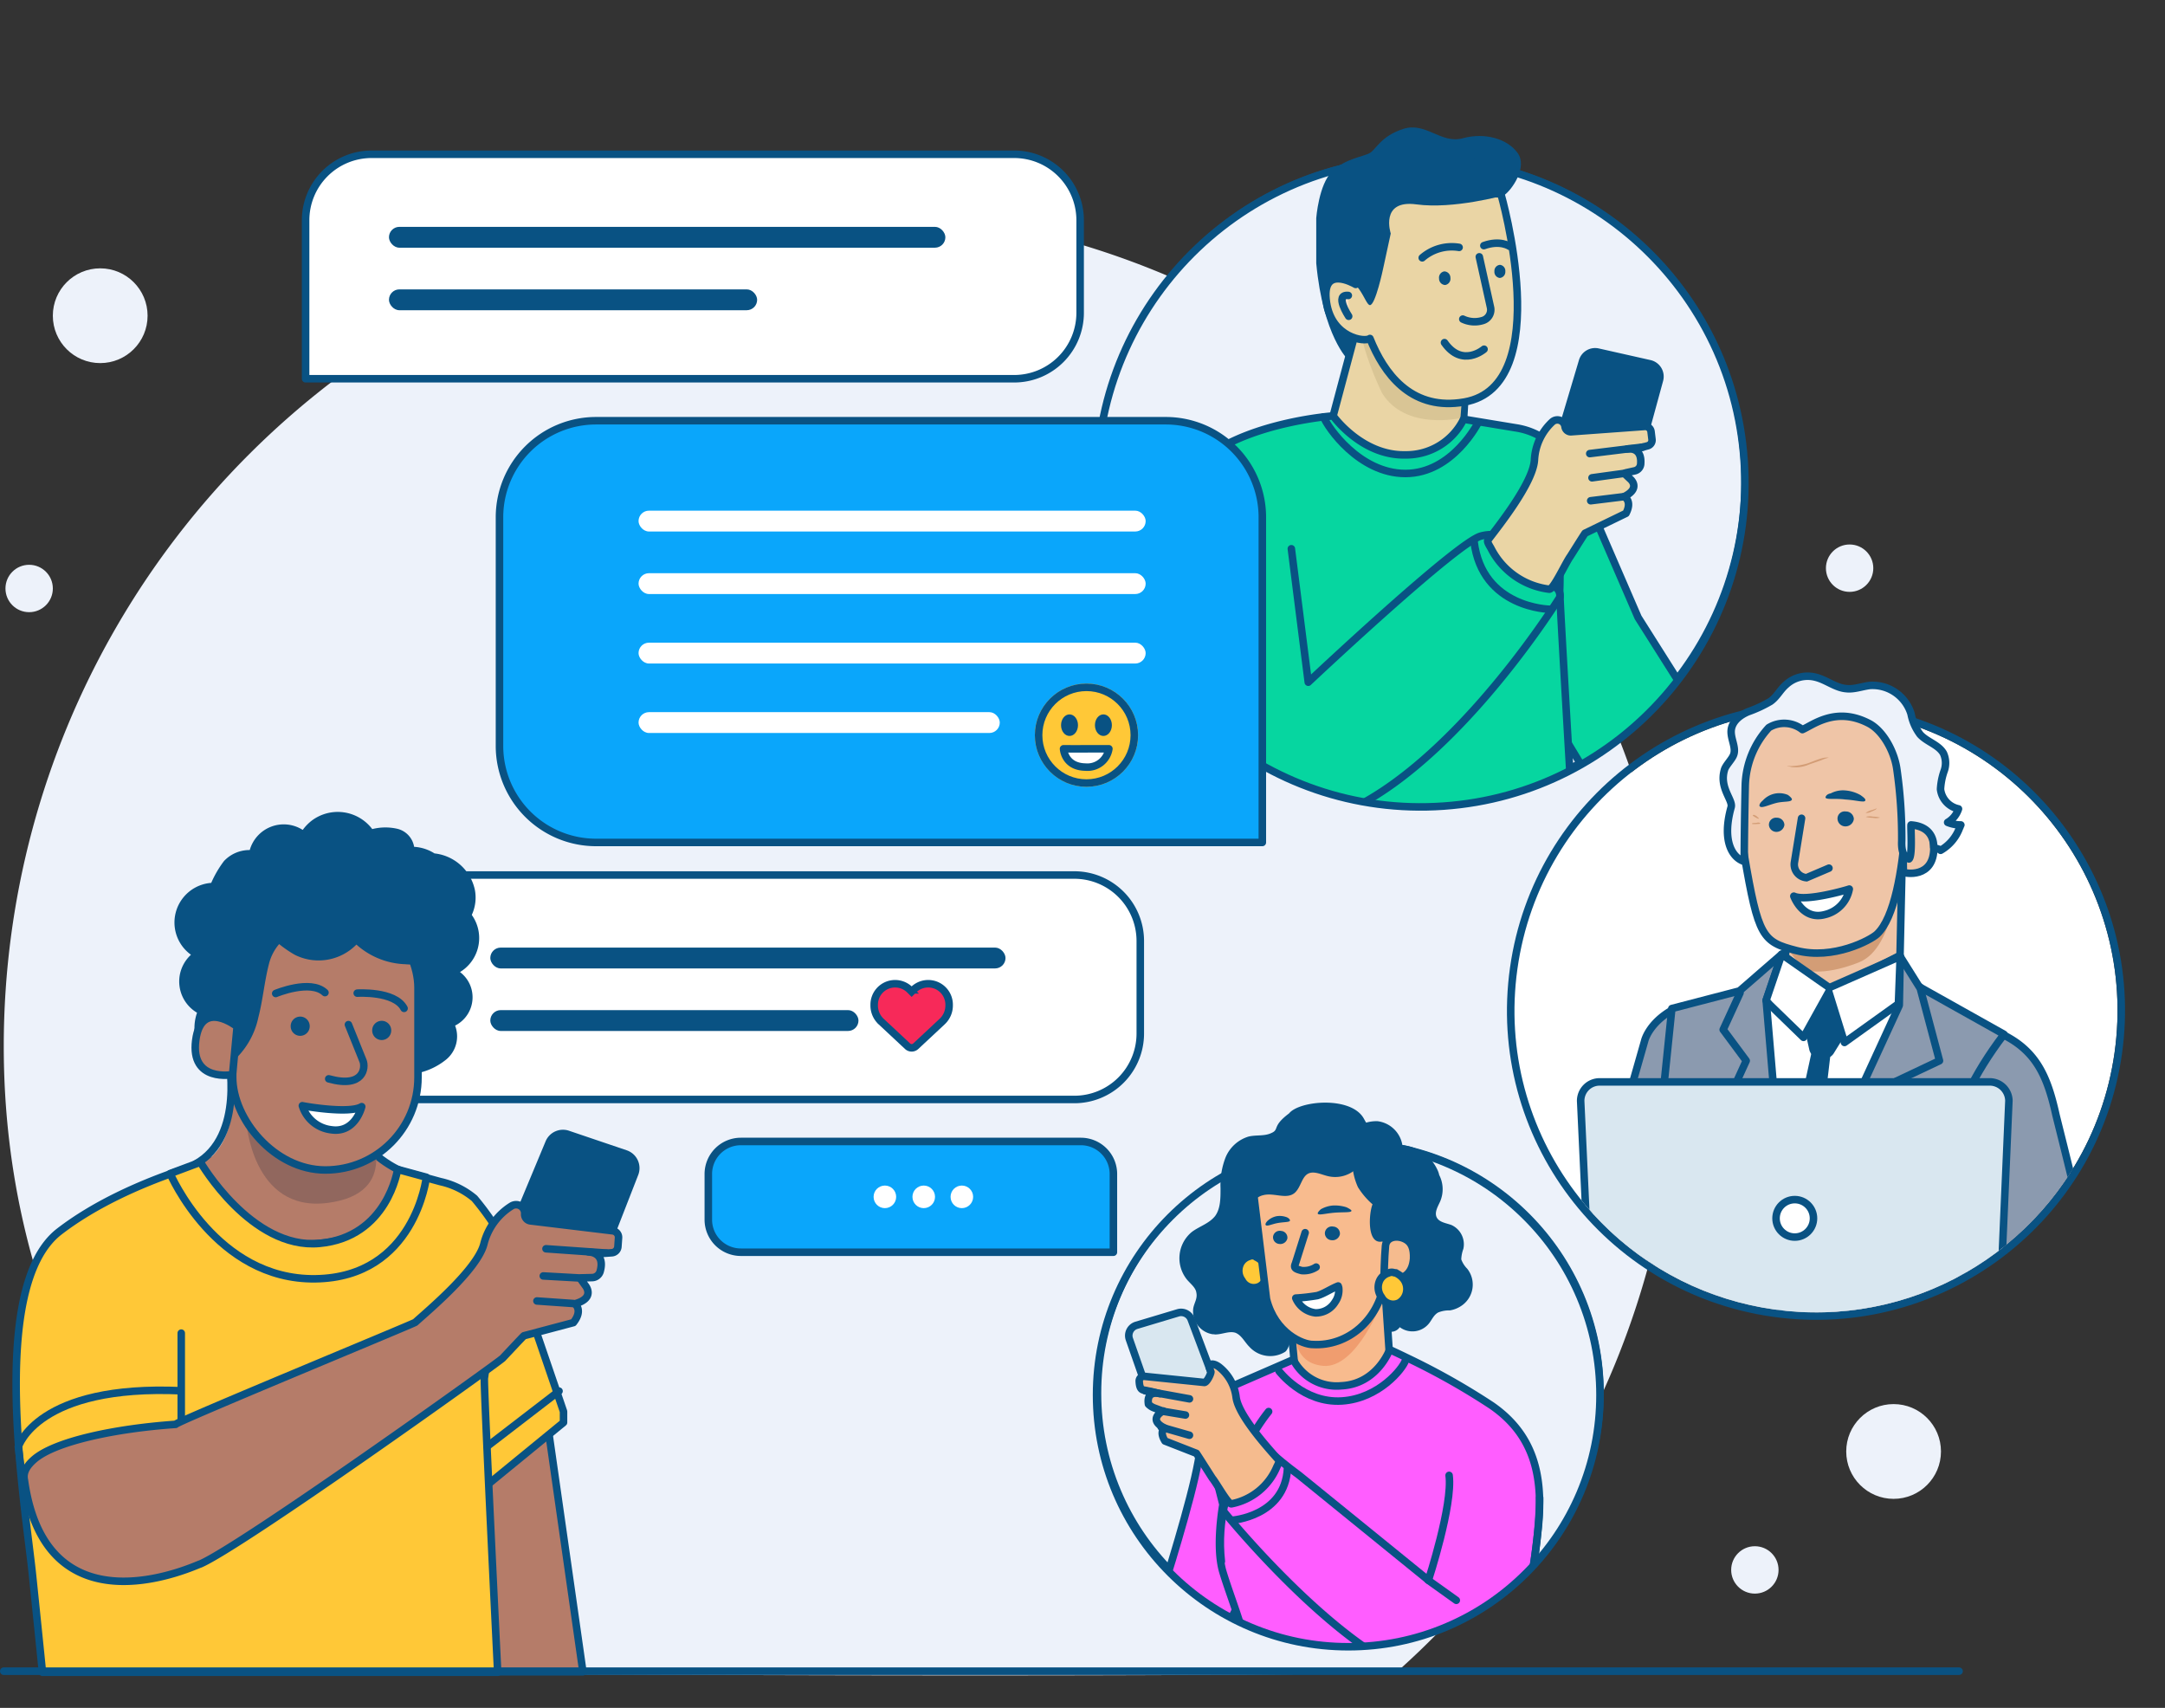 <svg xmlns="http://www.w3.org/2000/svg" xmlns:xlink="http://www.w3.org/1999/xlink" width="432.327" height="341.002" viewBox="0 0 432.327 341.002">
  <rect x="0" y="0" width="432.327" height="341.002" fill="#333333" stroke="none"/>
  <defs>
    <clipPath id="clip-path">
      <path id="Path_4313" data-name="Path 4313" d="M64.987,12.723C75.61,12.723,73.4-3.81,82.459.817c7.694,3.928,34.465,17.2,40.172,23.99,9.31,11.082,7.342,36.958,7.342,52.9A64.987,64.987,0,1,1,64.987,12.723Z" transform="translate(0 38.051) rotate(-17)" fill="#fff" stroke="#707070" stroke-width="1"/>
    </clipPath>
    <clipPath id="clip-path-2">
      <path id="Path_4313-2" data-name="Path 4313" d="M46.577,106.913c2.576,0,4.5-1.638,5.847.164,2.529,3.373,7,6.035,11.87,3.549,6-3.062,26.873-13.408,31.323-18.706,7.259-8.641,5.725-28.817,5.725-41.249A50.671,50.671,0,1,0,44.77,101C46.558,101.218,44.506,106.913,46.577,106.913Z" transform="translate(97.044 136.393) rotate(-163)" fill="#fff" stroke="#707070" stroke-width="1"/>
    </clipPath>
    <clipPath id="clip-path-3">
      <path id="Path_11126" data-name="Path 11126" d="M45.788.48c6.357,0,21.38-1.4,27.616.589.568.18,6.951,13.339,7.807,13.653a60.221,60.221,0,1,1-59.2,9.9c.572-.474,2.3-9.037,3.142-9.678C34.876,7.487,32.008.479,45.788.48Z" transform="translate(18.283 0) rotate(8)" fill="#fff"/>
    </clipPath>
  </defs>
  <g id="Texting_Hero_image" data-name="Texting Hero image" transform="translate(-262.998 -21.312)">
    <path id="Path_11127" data-name="Path 11127" d="M167.126,0A167.126,167.126,0,0,0,0,167.126c0,51.042,23.553,93.79,59.975,124.747-.218.714,216.33,1.488,218.37,0A167.127,167.127,0,0,0,167.126,0Z" transform="translate(263.748 63.107)" fill="#edf2fa"/>
    <g id="Group_4360" data-name="Group 4360" transform="translate(263.748 18.402)">
      <g id="Group_3833" data-name="Group 3833" transform="matrix(0.998, -0.07, 0.07, 0.998, 192.018, 11.592)">
        <g id="Group_2704" data-name="Group 2704" transform="translate(0 0)">
          <g id="Path_2592" data-name="Path 2592" transform="translate(19.575 28.399)" fill="#edf2fa">
            <path d="M 64.987 129.473 C 56.281 129.473 47.836 127.768 39.886 124.406 C 36.065 122.789 32.379 120.789 28.932 118.46 C 25.517 116.153 22.306 113.504 19.388 110.585 C 16.469 107.667 13.82 104.456 11.513 101.041 C 9.184 97.594 7.184 93.908 5.567 90.087 C 2.205 82.138 0.5 73.692 0.5 64.987 C 0.5 56.281 2.205 47.835 5.567 39.886 C 7.184 36.065 9.184 32.379 11.513 28.932 C 13.82 25.517 16.469 22.306 19.388 19.388 C 22.306 16.469 25.517 13.82 28.932 11.513 C 32.379 9.184 36.065 7.184 39.886 5.567 C 47.836 2.205 56.281 0.5 64.987 0.5 C 73.692 0.5 82.138 2.205 90.087 5.567 C 93.908 7.184 97.594 9.184 101.041 11.513 C 104.456 13.82 107.667 16.469 110.585 19.388 C 113.504 22.306 116.153 25.517 118.46 28.932 C 120.789 32.379 122.789 36.065 124.406 39.886 C 127.768 47.835 129.473 56.281 129.473 64.987 C 129.473 73.692 127.768 82.138 124.406 90.087 C 122.789 93.908 120.789 97.594 118.46 101.041 C 116.153 104.456 113.504 107.667 110.585 110.585 C 107.667 113.504 104.456 116.153 101.041 118.46 C 97.594 120.789 93.908 122.789 90.087 124.406 C 82.138 127.768 73.692 129.473 64.987 129.473 Z" stroke="none"/>
            <path d="M 64.987 1 C 56.348 1 47.968 2.692 40.08 6.028 C 36.289 7.632 32.632 9.616 29.212 11.927 C 25.823 14.216 22.637 16.845 19.741 19.741 C 16.845 22.637 14.216 25.823 11.927 29.212 C 9.616 32.632 7.632 36.289 6.028 40.08 C 2.692 47.968 1 56.348 1 64.987 C 1 73.625 2.692 82.005 6.028 89.893 C 7.632 93.684 9.616 97.341 11.927 100.761 C 14.216 104.15 16.845 107.336 19.741 110.232 C 22.637 113.128 25.823 115.757 29.212 118.046 C 32.632 120.357 36.289 122.341 40.08 123.945 C 47.968 127.281 56.348 128.973 64.987 128.973 C 73.625 128.973 82.005 127.281 89.893 123.945 C 93.684 122.341 97.341 120.357 100.761 118.046 C 104.15 115.757 107.336 113.128 110.232 110.232 C 113.128 107.336 115.757 104.15 118.046 100.761 C 120.357 97.341 122.342 93.684 123.945 89.893 C 127.281 82.005 128.973 73.625 128.973 64.987 C 128.973 56.348 127.281 47.968 123.945 40.08 C 122.342 36.289 120.357 32.632 118.046 29.212 C 115.757 25.823 113.128 22.637 110.232 19.741 C 107.336 16.845 104.15 14.216 100.761 11.927 C 97.341 9.616 93.684 7.632 89.893 6.028 C 82.005 2.692 73.625 1 64.987 1 M 64.987 0 C 100.878 0 129.973 29.095 129.973 64.987 C 129.973 100.878 100.878 129.973 64.987 129.973 C 29.095 129.973 0 100.878 0 64.987 C 0 29.095 29.095 0 64.987 0 Z" stroke="none" fill="#095283"/>
          </g>
          <g id="Mask_Group_62" data-name="Mask Group 62" transform="translate(0 0)" clip-path="url(#clip-path)">
            <g id="Group_2695" data-name="Group 2695" transform="translate(25.934 26.162) rotate(-3)">
              <g id="Group_2691" data-name="Group 2691" transform="translate(0 0)">
                <path id="Path_4274" data-name="Path 4274" d="M10.96,0l8.512,28.942L29.579,50.318l8.244,14.566L10.96,70.937,0,46.535S4.15,2.838,10.96,0Z" transform="translate(75.29 73.649)" fill="#06d6a0" stroke="#095283" stroke-linecap="round" stroke-linejoin="round" stroke-width="1.5"/>
                <path id="Path_4275" data-name="Path 4275" d="M29.6,17.787,26.8,33.269s-9.635,10.107-15.567,7.1S0,29.309,0,29.309L11.81,0Z" transform="translate(37.345 30.69)" fill="#ead5a5" stroke="#095283" stroke-linecap="round" stroke-linejoin="round" stroke-width="1.5"/>
                <path id="Path_4276" data-name="Path 4276" d="M19.085,18.588l-1.212,5.995S6.684,25.8,2.962,17.743C-.843,6.454.1,0,.1,0Z" transform="translate(46.552 34.194)" fill="#d9c595"/>
                <path id="Path_4277" data-name="Path 4277" d="M75.167,6.853,65.025,3.871a12.763,12.763,0,0,1-12.4,5.646C43.913,8.639,39.26.039,39.26.039S23.236-.778,13.129,5.09,2.25,28.5,2.9,41.436C3.629,56.147.749,97.772.016,107.02s23.995-6.237,51.844-7.527S76.913,85.3,76.913,85.3s2.8-44.513,3.01-45.373,3.441-26.236,2.8-27.74a7.691,7.691,0,0,0-1.673-2.012A14.079,14.079,0,0,0,75.167,6.853Z" transform="translate(0 55.21)" fill="#06d6a0" stroke="#095283" stroke-linecap="round" stroke-linejoin="round" stroke-width="1.5"/>
                <path id="Union_7" data-name="Union 7" d="M7.731,27.442C6.65,28.126.2,26.393.005,19.3c-.209-7.712,5.852-3.191,6.224-2.907-.052-1.845.012-3,.012-3S6.024,3.5,10.54.921,37.2,2,37.2,2,43.5,41.34,24.935,42.33c-.361.019-.716.028-1.062.028C14.069,42.359,9.679,34.826,7.731,27.442Z" transform="translate(40.704 13.363)" fill="#ead5a5" stroke="#095283" stroke-linecap="round" stroke-linejoin="round" stroke-width="1.5"/>
                <path id="Path_4279" data-name="Path 4279" d="M.015,1.158A1.216,1.216,0,0,0,.918,2.6a1.214,1.214,0,0,0,1.257-1.15,1.215,1.215,0,0,0-.9-1.445A1.215,1.215,0,0,0,.015,1.158Z" transform="translate(74.717 29.385)" fill="#095283"/>
                <path id="Path_4280" data-name="Path 4280" d="M0,1.292A1.263,1.263,0,0,0,1.052,2.718a1.263,1.263,0,0,0,1.214-1.29A1.263,1.263,0,0,0,1.216,0,1.264,1.264,0,0,0,0,1.292Z" transform="translate(63.59 29.33)" fill="#095283"/>
                <path id="Path_4281" data-name="Path 4281" d="M1.129,15.656s1.324-6.64,4.294-8.874,6.413-2.108,7.914-2.72c1.3-.531,2.584-3.084,7.232-3.957s7.087,3.968,11.551,3.306,8.8,1.168,10.491,4.245-2.094,7.246-3.73,8.064c0,0-10.356,1.561-17.56-.338s-5.808,5.138-5.808,5.138L13.146,27.3s-2.435,7.112-3.51,6.9S8.294,27.33,2.824,27.947c-3.8.429-.134,11.195,2.151,12.387.272,1.107-.987,4.163-.987,4.163S-.4,39.23.03,24.607Z" transform="translate(39.603 0)" fill="#095283"/>
                <path id="Path_4283" data-name="Path 4283" d="M1.077,0c0,.757-7.756,59.21,18.349,59.4S76.892,20.538,76.892,20.538a1.942,1.942,0,0,0-.861-2.167" transform="translate(2.886 76.108)" fill="none" stroke="#095283" stroke-linecap="round" stroke-linejoin="round" stroke-width="1.5"/>
                <path id="Path_4284" data-name="Path 4284" d="M0,0,.1,26.847S33,2.709,37.893,2.1a7.92,7.92,0,0,1,2.259,0" transform="translate(27.744 80.544)" fill="none" stroke="#095283" stroke-linecap="round" stroke-linejoin="round" stroke-width="1.5"/>
                <path id="Path_4285" data-name="Path 4285" d="M13.381,15.291S-.036,13.472,0,0" transform="translate(64.118 83.539)" fill="none" stroke="#095283" stroke-linecap="round" stroke-linejoin="round" stroke-width="1.5"/>
                <path id="Path_4286" data-name="Path 4286" d="M30.552,4.8S24.242,14.374,14.8,13.2C5.722,12.062.547,2.19,0,0" transform="translate(37.345 55.21)" fill="none" stroke="#095283" stroke-linecap="round" stroke-linejoin="round" stroke-width="1.5"/>
                <path id="Path_4287" data-name="Path 4287" d="M5.1.992S3.416-.558,0,.217" transform="translate(73.264 24.975)" fill="none" stroke="#095283" stroke-linecap="round" stroke-linejoin="round" stroke-width="1.5"/>
                <path id="Path_4288" data-name="Path 4288" d="M7.557.36A9,9,0,0,0,0,1.527" transform="translate(60.762 24.577)" fill="none" stroke="#095283" stroke-linecap="round" stroke-linejoin="round" stroke-width="1.5"/>
                <path id="Path_4289" data-name="Path 4289" d="M7.682,2.269S2.911,5.485,0,0" transform="translate(63.102 43.443)" fill="none" stroke="#095283" stroke-linecap="round" stroke-linejoin="round" stroke-width="1.5"/>
                <path id="Path_4290" data-name="Path 4290" d="M4.788,0l.987,10.277a2.236,2.236,0,0,1-1.8,2.416A5.489,5.489,0,0,1,0,11.933" transform="translate(67.305 27.297)" fill="none" stroke="#095283" stroke-linecap="round" stroke-linejoin="round" stroke-width="1.5"/>
                <path id="Path_4294" data-name="Path 4294" d="M1.685.214C-.907-1.107.263,4.115.263,4.115" transform="translate(43.516 31.963) rotate(-14)" fill="#f8e0c7" stroke="#095283" stroke-linecap="round" stroke-linejoin="round" stroke-width="1.5"/>
                <path id="Path_4295" data-name="Path 4295" d="M0,0" transform="translate(89.782 78.762)" fill="#f8e0c7" stroke="#095283" stroke-linecap="round" stroke-linejoin="round" stroke-width="1.5"/>
                <path id="Path_4296" data-name="Path 4296" d="M0,0" transform="translate(94.933 78.33)" fill="#f8e0c7" stroke="#095283" stroke-linecap="round" stroke-linejoin="round" stroke-width="1.5"/>
                <path id="Path_4297" data-name="Path 4297" d="M24.054,7.172,19.248,18.9a2.628,2.628,0,0,1-.284.519c-1.186,1.675-8.12,11.435-8.71,11.239C9.79,30.508,4.34,27.362,1.3,25.6A2.613,2.613,0,0,1,.219,22.29L9.275,1.568A2.614,2.614,0,0,1,12.551.153L22.516,3.72A2.614,2.614,0,0,1,24.054,7.172Z" transform="translate(80.732 48.911)" fill="#095283" stroke="#095283" stroke-linecap="round" stroke-linejoin="round" stroke-width="1.5"/>
                <path id="Path_4298" data-name="Path 4298" d="M32.2,10.785l0,.014a1.525,1.525,0,0,1-1.354,1.187l-1.8.173c-.455.192-.17.046-.17.263l.859,1.04s2.07,2.088-1.619,3.378c0,0,1.605.975-.03,3.356L19.5,23.13c-.1.058-3.429,4.172-3.51,4.257-1.051,1.125-4.156,6.158-4.958,5.958A15.086,15.086,0,0,1,.491,23.835c-.139-.372-.69-1.41-.415-1.7C2.2,19.926,10.37,12.031,11.254,7.411A11.129,11.129,0,0,1,15.7.288,1.531,1.531,0,0,1,18.118,1.54h0A1.168,1.168,0,0,0,19.18,2.7l14.8.74a1.167,1.167,0,0,1,1.062,1.163V6.183a1.166,1.166,0,0,1-1,1.155l-2.008.288-2.157-.151S32.945,7.262,32.2,10.785Z" transform="translate(66.814 61.49)" fill="#ead5a5" stroke="#095283" stroke-linecap="round" stroke-linejoin="round" stroke-width="1.5"/>
                <line id="Line_487" data-name="Line 487" x1="10.73" transform="translate(89.176 68.965)" fill="#f8e0c7" stroke="#095283" stroke-linecap="round" stroke-linejoin="round" stroke-width="1.5"/>
                <line id="Line_488" data-name="Line 488" x1="6.659" y2="0.096" transform="translate(89.034 73.72)" fill="#f8e0c7" stroke="#095283" stroke-linecap="round" stroke-linejoin="round" stroke-width="1.5"/>
                <line id="Line_489" data-name="Line 489" x1="6.517" transform="translate(88.216 78.33)" fill="#f8e0c7" stroke="#095283" stroke-linecap="round" stroke-linejoin="round" stroke-width="1.5"/>
              </g>
            </g>
          </g>
          <g id="Path_4314" data-name="Path 4314" transform="translate(19.135 28.399)" fill="none">
            <path d="M65.427,0A65.427,65.427,0,1,1,0,65.427,65.427,65.427,0,0,1,65.427,0Z" stroke="none"/>
            <path d="M 65.427 1.5 C 56.796 1.5 48.424 3.19 40.544 6.523 C 36.757 8.125 33.103 10.108 29.686 12.417 C 26.3 14.704 23.117 17.331 20.224 20.224 C 17.331 23.117 14.704 26.3 12.417 29.686 C 10.108 33.103 8.125 36.757 6.523 40.544 C 3.19 48.424 1.5 56.796 1.5 65.427 C 1.5 74.058 3.19 82.429 6.523 90.31 C 8.125 94.097 10.108 97.751 12.417 101.168 C 14.704 104.553 17.331 107.737 20.224 110.63 C 23.117 113.523 26.3 116.15 29.686 118.437 C 33.103 120.746 36.757 122.729 40.544 124.331 C 48.424 127.664 56.796 129.354 65.427 129.354 C 74.058 129.354 82.43 127.664 90.31 124.331 C 94.097 122.729 97.751 120.746 101.168 118.437 C 104.553 116.15 107.737 113.523 110.63 110.63 C 113.523 107.737 116.15 104.553 118.437 101.168 C 120.746 97.751 122.729 94.097 124.331 90.31 C 127.664 82.429 129.354 74.058 129.354 65.427 C 129.354 56.796 127.664 48.424 124.331 40.544 C 122.729 36.757 120.746 33.103 118.437 29.686 C 116.15 26.3 113.523 23.117 110.63 20.224 C 107.737 17.331 104.553 14.704 101.168 12.417 C 97.751 10.108 94.097 8.125 90.31 6.523 C 82.43 3.19 74.058 1.5 65.427 1.5 M 65.427 0 C 101.561 0 130.854 29.293 130.854 65.427 C 130.854 101.561 101.561 130.854 65.427 130.854 C 29.293 130.854 -1.52587890625e-05 101.561 -1.52587890625e-05 65.427 C -1.52587890625e-05 29.293 29.293 0 65.427 0 Z" stroke="none" fill="#095283"/>
          </g>
        </g>
      </g>
      <path id="Path_4447" data-name="Path 4447" d="M-730.045,494.849" transform="translate(771.97 -202.679)" fill="#354952" stroke="#707070" stroke-width="1.5"/>
      <g id="Group_3838" data-name="Group 3838" transform="translate(60.276 33.713)">
        <g id="Group_3805" data-name="Group 3805" transform="translate(0 0)">
          <g id="Group_3199" data-name="Group 3199" transform="translate(80.418 197.103)">
            <g id="Group_2661" data-name="Group 2661" transform="translate(0 0)">
              <path id="Rectangle_989" data-name="Rectangle 989" d="M6.5,0h67.89a6.5,6.5,0,0,1,6.5,6.5V22.112a0,0,0,0,1,0,0H6.5a6.5,6.5,0,0,1-6.5-6.5V6.5A6.5,6.5,0,0,1,6.5,0Z" transform="translate(0 0)" fill="#0aa6fb" stroke="#095283" stroke-linecap="round" stroke-linejoin="round" stroke-width="1.5"/>
            </g>
            <g id="Group_2665" data-name="Group 2665" transform="translate(33.003 8.802)">
              <g id="Group_2662" data-name="Group 2662" transform="translate(0 0)">
                <ellipse id="Ellipse_348" data-name="Ellipse 348" cx="2.254" cy="2.254" rx="2.254" ry="2.254" fill="#fff"/>
              </g>
              <g id="Group_2663" data-name="Group 2663" transform="translate(7.759 0)">
                <ellipse id="Ellipse_349" data-name="Ellipse 349" cx="2.254" cy="2.254" rx="2.254" ry="2.254" transform="translate(0)" fill="#fff"/>
              </g>
              <g id="Group_2664" data-name="Group 2664" transform="translate(15.37 0)">
                <ellipse id="Ellipse_350" data-name="Ellipse 350" cx="2.254" cy="2.254" rx="2.254" ry="2.254" transform="translate(0)" fill="#fff"/>
              </g>
            </g>
          </g>
          <g id="Group_3195" data-name="Group 3195" transform="translate(38.716 53.2)">
            <g id="Group_2689" data-name="Group 2689" transform="translate(0 0)">
              <g id="Group_2688" data-name="Group 2688" transform="translate(0 0)">
                <g id="Group_2672" data-name="Group 2672">
                  <path id="Rectangle_992" data-name="Rectangle 992" d="M19.282,0H133.05a19.282,19.282,0,0,1,19.282,19.282V84.2a0,0,0,0,1,0,0H19.282A19.282,19.282,0,0,1,0,64.918V19.282A19.282,19.282,0,0,1,19.282,0Z" fill="#0aa6fb" stroke="#095283" stroke-linecap="round" stroke-linejoin="round" stroke-width="1.5"/>
                </g>
              </g>
            </g>
          </g>
          <g id="Group_3196" data-name="Group 3196" transform="translate(66.485 71.156)">
            <g id="Group_2698" data-name="Group 2698" transform="translate(0 0)">
              <rect id="Rectangle_998" data-name="Rectangle 998" width="101.265" height="4.162" rx="2.081" fill="#fff"/>
              <rect id="Rectangle_1001" data-name="Rectangle 1001" width="101.265" height="4.162" rx="2.081" transform="translate(0 12.485)" fill="#fff"/>
            </g>
            <g id="Group_2699" data-name="Group 2699" transform="translate(0 26.357)">
              <rect id="Rectangle_998-2" data-name="Rectangle 998" width="101.265" height="4.162" rx="2.081" fill="#fff"/>
            </g>
            <g id="Group_2703" data-name="Group 2703" transform="translate(0 40.228)">
              <rect id="Rectangle_998-3" data-name="Rectangle 998" width="72.134" height="4.162" rx="2.081" fill="#fff"/>
            </g>
          </g>
          <g id="Group_3197" data-name="Group 3197" transform="translate(12.01 143.903)">
            <g id="Group_3101" data-name="Group 3101" transform="translate(0 0)">
              <g id="Group_2669" data-name="Group 2669" transform="translate(0 0)">
                <path id="Rectangle_991" data-name="Rectangle 991" d="M13.173,0H141.494a13.173,13.173,0,0,1,13.173,13.173V31.644a13.173,13.173,0,0,1-13.173,13.173H0a0,0,0,0,1,0,0V13.173A13.173,13.173,0,0,1,13.173,0Z" fill="#fff" stroke="#095283" stroke-linecap="round" stroke-linejoin="round" stroke-width="1.5"/>
              </g>
            </g>
            <g id="Group_3102" data-name="Group 3102" transform="translate(24.872 14.489)">
              <rect id="Rectangle_998-4" data-name="Rectangle 998" width="102.881" height="4.162" rx="2.081" fill="#095283"/>
              <rect id="Rectangle_1000" data-name="Rectangle 1000" width="73.521" height="4.162" rx="2.081" transform="translate(0 12.485)" fill="#095283"/>
            </g>
          </g>
          <g id="Group_3218" data-name="Group 3218" transform="translate(0 0)">
            <g id="Group_3101-2" data-name="Group 3101">
              <g id="Group_2669-2" data-name="Group 2669">
                <path id="Rectangle_991-2" data-name="Rectangle 991" d="M13.173,0H141.494a13.173,13.173,0,0,1,13.173,13.173V31.644a13.173,13.173,0,0,1-13.173,13.173H0a0,0,0,0,1,0,0V13.173A13.173,13.173,0,0,1,13.173,0Z" fill="#fff" stroke="#095283" stroke-linecap="round" stroke-linejoin="round" stroke-width="1.5"/>
              </g>
            </g>
            <g id="Group_3102-2" data-name="Group 3102" transform="translate(16.646 14.489)">
              <rect id="Rectangle_998-5" data-name="Rectangle 998" width="111.108" height="4.162" rx="2.081" fill="#095283"/>
              <rect id="Rectangle_1000-2" data-name="Rectangle 1000" width="73.521" height="4.162" rx="2.081" transform="translate(0 12.485)" fill="#095283"/>
            </g>
          </g>
        </g>
        <g id="Group_3836" data-name="Group 3836" transform="translate(145.624 105.68)">
          <g id="Group_3835" data-name="Group 3835">
            <g id="Ellipse_247" data-name="Ellipse 247" fill="#ffc837" stroke="#095283" stroke-width="1.5">
              <circle cx="10.305" cy="10.305" r="10.305" stroke="none"/>
              <circle cx="10.305" cy="10.305" r="9.555" fill="none"/>
            </g>
            <g id="Group_2027" data-name="Group 2027" transform="translate(5.229 6.152)">
              <ellipse id="Ellipse_248" data-name="Ellipse 248" cx="1.692" cy="2.153" rx="1.692" ry="2.153" transform="translate(0 0)" fill="#095283"/>
              <ellipse id="Ellipse_249" data-name="Ellipse 249" cx="1.692" cy="2.153" rx="1.692" ry="2.153" transform="translate(6.767 0)" fill="#095283"/>
            </g>
            <path id="Path_3428" data-name="Path 3428" d="M-162.144,5695.659c.137.022,9.056,0,9.056,0a4.329,4.329,0,0,1-4.674,3.655C-161.988,5699.245-162.144,5695.659-162.144,5695.659Z" transform="translate(167.871 -5682.64)" fill="#fff" stroke="#095283" stroke-linecap="round" stroke-linejoin="round" stroke-width="1.5"/>
          </g>
        </g>
        <path id="Path_6500" data-name="Path 6500" d="M1.391-2.755,6.674,2.176a1.188,1.188,0,0,0,1.62,0l5.282-4.932a4.373,4.373,0,0,0,1.391-3.2v-.17a4.178,4.178,0,0,0-3.49-4.122A4.179,4.179,0,0,0,7.834-9.081l-.351.351-.351-.351A4.179,4.179,0,0,0,3.49-10.248,4.178,4.178,0,0,0,0-6.126v.17a4.373,4.373,0,0,0,1.391,3.2Z" transform="translate(113.539 175.915)" fill="#f72959" stroke="#095283" stroke-width="1.5"/>
      </g>
      <g id="Group_3837" data-name="Group 3837" transform="translate(0 165.018)">
        <path id="Path_6501" data-name="Path 6501" d="M25.447,0l5.347,59.622-17.462-.915L0,58.008,3.006,21.952Z" transform="translate(81.781 113.753) rotate(-3)" fill="#b57c69" stroke="#095283" stroke-linecap="round" stroke-linejoin="round" stroke-width="1.5"/>
        <path id="Path_4274-2" data-name="Path 4274" d="M12.315,0l9.68,34.017-.116,2.2L0,52.286S4.663,3.188,12.315,0Z" transform="translate(88.034 86.889) rotate(-3)" fill="#ffc837" stroke="#095283" stroke-linecap="round" stroke-linejoin="round" stroke-width="1.5"/>
        <path id="Path_4277-2" data-name="Path 4277" d="M86.933,7.581l-8.755-2.89S71.384,11.52,61.6,10.544,46.588,0,46.588,0s-21.3,3.283-36.177,13.535S.744,67.444,1.469,81.829c.825,16.366.966,19.416.966,19.416L93.212,106s.184-57.858.424-58.815,5.048-27.39,4.324-29.064a56.347,56.347,0,0,0-4.421-6.847A15.861,15.861,0,0,0,86.933,7.581Z" transform="translate(0 70.8) rotate(-3)" fill="#ffc837" stroke="#095283" stroke-linecap="round" stroke-linejoin="round" stroke-width="1.5"/>
        <path id="Path_4284-2" data-name="Path 4284" d="M1.007,0,0,19.207" transform="translate(34.438 104.115) rotate(-3)" fill="none" stroke="#095283" stroke-linecap="round" stroke-linejoin="round" stroke-width="1.5"/>
        <path id="Path_4286-2" data-name="Path 4286" d="M34.328,4.952s-7.09,9.868-17.7,8.652C6.429,12.436.615,2.258,0,0" transform="translate(44.438 69.66) rotate(-3)" fill="none" stroke="#095283" stroke-linecap="round" stroke-linejoin="round" stroke-width="1.5"/>
        <path id="Path_4295-2" data-name="Path 4295" d="M0,0" transform="matrix(0.998, 0.07, -0.07, 0.998, 108.185, 98.251)" fill="#f8e0c7" stroke="#095283" stroke-linecap="round" stroke-linejoin="round" stroke-width="1.5"/>
        <path id="Path_4296-2" data-name="Path 4296" d="M0,0" transform="matrix(0.998, 0.07, -0.07, 0.998, 113.994, 98.171)" fill="#f8e0c7" stroke="#095283" stroke-linecap="round" stroke-linejoin="round" stroke-width="1.5"/>
        <path id="Path_4297-2" data-name="Path 4297" d="M27.66,8.247,22.133,21.739a3.021,3.021,0,0,1-.326.6c-1.363,1.926-9.338,13.149-10.016,12.924-.533-.178-6.8-3.8-10.293-5.823a3.005,3.005,0,0,1-1.245-3.8L10.666,1.8A3.006,3.006,0,0,1,14.433.176l11.458,4.1A3.006,3.006,0,0,1,27.66,8.247Z" transform="matrix(1, -0.017, 0.017, 1, 98.197, 64.436)" fill="#095283" stroke="#095283" stroke-linecap="round" stroke-linejoin="round" stroke-width="1.5"/>
        <path id="Path_4298-2" data-name="Path 4298" d="M111.856,12.118l0,.016a1.714,1.714,0,0,1-1.522,1.333l-2.02.194c-.512.216-.191.051-.191.3l.965,1.169s2.326,2.346-1.819,3.795c0,0,1.8,1.1-.033,3.771l-9.652,3.3c-.114.065-3.853,4.687-3.944,4.783C92.457,32.036,44.5,71.671,36.331,75.95c-.267-.067-29.609,16.986-36.2-14.258-.391-1.353.115-2.663,1.551-4.139C5.5,53.587,17.5,50.171,29.467,48.5c-.157-.418,45.982-23.337,46.292-23.659C78.144,22.36,87.323,13.518,88.317,8.327a12.505,12.505,0,0,1,5-8A1.72,1.72,0,0,1,96.029,1.73h0a1.313,1.313,0,0,0,1.194,1.307l16.631.832a1.312,1.312,0,0,1,1.193,1.307V6.948a1.311,1.311,0,0,1-1.127,1.3l-2.256.323-2.423-.17S112.688,8.16,111.856,12.118Z" transform="matrix(0.998, 0.07, -0.07, 0.998, 8.309, 71.813)" fill="#b57c69" stroke="#095283" stroke-linecap="round" stroke-linejoin="round" stroke-width="1.5"/>
        <line id="Line_487-2" data-name="Line 487" x1="12.056" transform="matrix(0.998, 0.07, -0.07, 0.998, 108.275, 87.222)" fill="#f8e0c7" stroke="#095283" stroke-linecap="round" stroke-linejoin="round" stroke-width="1.5"/>
        <line id="Line_488-2" data-name="Line 488" x1="7.482" y2="0.108" transform="matrix(0.998, 0.07, -0.07, 0.998, 107.743, 92.54)" fill="#f8e0c7" stroke="#095283" stroke-linecap="round" stroke-linejoin="round" stroke-width="1.5"/>
        <line id="Line_489-2" data-name="Line 489" x1="7.323" transform="matrix(0.998, 0.07, -0.07, 0.998, 106.465, 97.643)" fill="#f8e0c7" stroke="#095283" stroke-linecap="round" stroke-linejoin="round" stroke-width="1.5"/>
        <path id="Path_6502" data-name="Path 6502" d="M1.995,20.771.806,20.709,0,9.908S4.36-2.446,33.291.436" transform="translate(2.389 116.887) rotate(-3)" fill="none" stroke="#095283" stroke-width="1.5"/>
        <line id="Line_685" data-name="Line 685" y1="10.299" x2="14.947" transform="translate(95.959 116.423) rotate(-3)" fill="none" stroke="#095283" stroke-linecap="round" stroke-width="1.5"/>
        <path id="Path_2975" data-name="Path 2975" d="M219.375,42.945a7.935,7.935,0,0,0-.616-13.923l-9.6-1.78q.482,18.016.741,36.063a13.488,13.488,0,0,0,6.773-2.939,5.991,5.991,0,0,0,1.727-6.733,6.322,6.322,0,0,0,2.819-8.485l0,0a6.384,6.384,0,0,0-1.8-2.178Z" transform="translate(-128.273 -10.97)" fill="#095283"/>
        <path id="Path_2976" data-name="Path 2976" d="M144.9,81.3s4.407,16.525-5.729,22.034c0,0,5.288,16.769,23.117,15.611s16.325-15.171,16.325-15.171a16.221,16.221,0,0,1-9.034-9.254C166.938,87.475,144.9,81.3,144.9,81.3" transform="translate(-100.093 -32.739)" fill="#b57c69"/>
        <path id="Path_2977" data-name="Path 2977" d="M144.987,81.3s3.548,16.259-6.588,21.768c0,0,6.147,17.035,23.976,15.878s17.263-14.472,17.263-14.472-7.328-2.9-9.973-9.953S144.987,81.3,144.987,81.3Z" transform="translate(-100.176 -32.739)" fill="none" stroke="#095283" stroke-linecap="round" stroke-linejoin="round" stroke-width="1.5"/>
        <path id="Path_2978" data-name="Path 2978" d="M154.787,103.249s1.145,18.308,16.211,16.4,8.2-14.971,8.2-14.971Z" transform="translate(-106.38 -41.576)" fill="#91675e"/>
        <path id="Path_2979" data-name="Path 2979" d="M169.3,82.686H168.28A17.99,17.99,0,0,1,150.29,64.7V45.788A17.99,17.99,0,0,1,168.28,27.8H169.3a17.99,17.99,0,0,1,17.99,17.99V64.7a17.99,17.99,0,0,1-17.99,17.99" transform="translate(-104.567 -11.193)" fill="#b57c69"/>
        <rect id="Rectangle_538" data-name="Rectangle 538" width="36.998" height="54.888" rx="18.499" transform="translate(45.722 16.604)" fill="none" stroke="#095283" stroke-linecap="round" stroke-linejoin="round" stroke-width="1.5"/>
        <path id="Path_2983" data-name="Path 2983" d="M187.34,23.9a8.2,8.2,0,0,0,3.456-8.371,9.26,9.26,0,0,0-8.054-7.244,8.563,8.563,0,0,0-4.07-1.318A4.457,4.457,0,0,0,175.4,3.388a10.664,10.664,0,0,0-5.089.039,8.637,8.637,0,0,0-12.054-1.712,9.093,9.093,0,0,0-1.83,1.879,7.05,7.05,0,0,0-10.577,4.018,6.972,6.972,0,0,0-5.149,2.2,21.28,21.28,0,0,0-2.545,4.356,7.935,7.935,0,0,0-4.043,14.352,7.235,7.235,0,0,0,1.21,11.569,9.339,9.339,0,0,0,.515,7.336,4.574,4.574,0,0,0,2.265,2.227,2.1,2.1,0,0,0,.181.5c.753,1.273,2.708.791,3.892-.088a16.152,16.152,0,0,0,5.386-9.023c.9-3.458,1.2-7.045,2.073-10.5l.062-.243a9.742,9.742,0,0,1,2.02-3.908,23.857,23.857,0,0,0,3.107,2.129,10.581,10.581,0,0,0,12.321-2.033,15.392,15.392,0,0,0,9.7,3.919,14.894,14.894,0,0,0,9.907-2.618,5.014,5.014,0,0,0,1.61-2.182A1.507,1.507,0,0,0,187.34,23.9" transform="translate(-96.726 0)" fill="#095283"/>
        <path id="Path_2980" data-name="Path 2980" d="M200.717,71.812a1.9,1.9,0,0,1-3.8,0v-.075a1.9,1.9,0,0,1,3.8.075" transform="translate(-123.344 -28.165)" fill="#095283"/>
        <path id="Path_2981" data-name="Path 2981" d="M173.469,70.405a1.9,1.9,0,0,1-3.8,0V70.33a1.9,1.9,0,0,1,3.8.075h0" transform="translate(-112.372 -27.599)" fill="#095283"/>
        <path id="Path_2984" data-name="Path 2984" d="M146.116,70.482s-7.16-5.691-8.261,2.754,7.359,6.838,7.359,6.838Z" transform="translate(-99.522 -27.625)" fill="#b27a67"/>
        <path id="Path_2987" data-name="Path 2987" d="M186.311,71.094s2.613,6.479,2.923,7.254c.5,1.238.225,5.535-6.858,3.568" transform="translate(-117.487 -28.627)" fill="none" stroke="#095283" stroke-linecap="round" stroke-linejoin="round" stroke-width="1.5"/>
        <path id="Path_2989" data-name="Path 2989" d="M164.658,59.782s6.945-2.914,9.838-.176" transform="translate(-110.353 -23.529)" fill="none" stroke="#095283" stroke-linecap="round" stroke-linejoin="round" stroke-width="1.5"/>
        <path id="Path_2990" data-name="Path 2990" d="M191.907,60.559s7.515-.492,9.358,3.04" transform="translate(-121.325 -24.375)" fill="none" stroke="#095283" stroke-linecap="round" stroke-linejoin="round" stroke-width="1.5"/>
        <path id="Path_2994" data-name="Path 2994" d="M131.646,118.184l6.055-2.264s10.143,17.471,23.769,16.209,15.6-14.777,15.6-14.777l5.742,1.563s-2.285,20-22.161,20.28S131.646,118.184,131.646,118.184Z" transform="translate(-98.423 -45.977)" fill="#ffc837" stroke="#095283" stroke-linecap="round" stroke-linejoin="round" stroke-width="1.5"/>
        <path id="Path_2986" data-name="Path 2986" d="M143.888,73.1s-2.469-.486-1.5,3.1" transform="translate(-100.595 -28.073)" fill="none" stroke="#095283" stroke-linecap="round" stroke-linejoin="round" stroke-width="1.5"/>
        <path id="Path_2985" data-name="Path 2985" d="M146.116,70.482s-7.16-5.691-8.261,2.754,7.359,6.838,7.359,6.838Z" transform="translate(-99.522 -27.625)" fill="#b57c69" stroke="#095283" stroke-linecap="round" stroke-linejoin="round" stroke-width="1.5"/>
        <path id="Path_6503" data-name="Path 6503" d="M0,3.09c.389,0,9.517-.977,11.45-3.09,0,0,.263,5.472-4.557,6.114A6.848,6.848,0,0,1,0,3.09Z" transform="translate(60.476 55.688) rotate(16)" fill="#fff" stroke="#095283" stroke-linecap="round" stroke-linejoin="round" stroke-width="1.5"/>
      </g>
      <path id="Path_4486" data-name="Path 4486" d="M0,0H390.457" transform="translate(0 336.58)" fill="none" stroke="#095283" stroke-linecap="round" stroke-width="1.5"/>
      <g id="Group_3834" data-name="Group 3834" transform="translate(205.19 207.519)">
        <g id="Path_2592-2" data-name="Path 2592" transform="translate(12.967 22.902)" fill="#edf2fa">
          <path d="M 50.671 100.842 C 43.898 100.842 37.327 99.516 31.142 96.9 C 25.168 94.373 19.803 90.755 15.195 86.147 C 10.587 81.54 6.969 76.174 4.442 70.2 C 1.826 64.015 0.5 57.444 0.5 50.671 C 0.5 43.898 1.826 37.327 4.442 31.142 C 6.969 25.168 10.587 19.803 15.195 15.195 C 19.803 10.587 25.168 6.969 31.142 4.442 C 37.327 1.826 43.898 0.5 50.671 0.5 C 57.444 0.5 64.015 1.826 70.2 4.442 C 76.174 6.969 81.54 10.587 86.147 15.195 C 90.755 19.803 94.373 25.168 96.9 31.142 C 99.516 37.327 100.842 43.898 100.842 50.671 C 100.842 57.444 99.516 64.015 96.9 70.2 C 94.373 76.174 90.755 81.54 86.147 86.147 C 81.54 90.755 76.174 94.373 70.2 96.9 C 64.015 99.516 57.444 100.842 50.671 100.842 Z" stroke="none"/>
          <path d="M 50.671 1 C 43.965 1 37.46 2.313 31.337 4.903 C 25.422 7.405 20.11 10.986 15.548 15.548 C 10.986 20.11 7.405 25.422 4.903 31.337 C 2.313 37.46 1 43.965 1 50.671 C 1 57.377 2.313 63.882 4.903 70.005 C 7.405 75.92 10.986 81.232 15.548 85.794 C 20.11 90.356 25.422 93.937 31.337 96.439 C 37.46 99.029 43.965 100.342 50.671 100.342 C 57.377 100.342 63.882 99.029 70.005 96.439 C 75.92 93.937 81.232 90.356 85.794 85.794 C 90.356 81.232 93.938 75.92 96.439 70.005 C 99.029 63.882 100.342 57.377 100.342 50.671 C 100.342 43.965 99.029 37.46 96.439 31.337 C 93.938 25.422 90.356 20.11 85.794 15.548 C 81.232 10.986 75.92 7.405 70.005 4.903 C 63.882 2.313 57.377 1 50.671 1 M 50.671 0 C 78.656 0 101.342 22.686 101.342 50.671 C 101.342 78.656 78.656 101.342 50.671 101.342 C 22.686 101.342 0 78.656 0 50.671 C 0 22.686 22.686 0 50.671 0 Z" stroke="none" fill="#095283"/>
        </g>
        <g id="Mask_Group_70" data-name="Mask Group 70" transform="translate(0 0)" clip-path="url(#clip-path-2)">
          <g id="Group_3112" data-name="Group 3112" transform="translate(17.254 11.19)">
            <g id="Group_3111" data-name="Group 3111" transform="matrix(-0.996, 0.087, -0.087, -0.996, 73.599, 71.411)">
              <path id="Path_4714" data-name="Path 4714" d="M21.528,27.059l-2.091-4.181s-.105-9.32,0-12.6L21.555,0,.371,17.052,0,35.581Z" transform="translate(17.469 0)" fill="#f8bb8e" stroke="#095283" stroke-width="1.5"/>
              <path id="Path_4729" data-name="Path 4729" d="M0,12.2S6.314-1.151,13.049.08,17.8,8.792,17.8,8.792Z" transform="translate(18.175 17.21)" fill="#f09d6f"/>
              <path id="Path_4715" data-name="Path 4715" d="M2.812,36.219c-2.059,1.006-.766.4.561,5.433S15,48.282,17.619,46.283c3.99-1.674,2.6-2.643,4.35-2.942,1.54-.328,3.045.409,4.648.411a7.246,7.246,0,0,0,5.413-2.906,15.183,15.183,0,0,0,2.484-5.758c.464-1.862.956-3.932,2.4-5.128C38.461,28.781,40.5,28.734,42.2,28a6.789,6.789,0,0,0,3.237-8.969c-.5-1.029-1.335-2-1.194-3.045.05-1.169.884-1.805,1.34-2.812a4.628,4.628,0,0,0-2.506-6c-.21-.028-.406-.161-.615-.19-1.351-.288-2.786.054-3.87-.626-1.07-.785-1.307-2.207-2.005-3.369A5.63,5.63,0,0,0,29.9.27c-1.015.4-1.662,2.624-2.7,2.378s-2.689.173-3.83-.088c-1.323-.5-2.284-2.727-3.279-1.685S18.388,3.211,17.106,4c-1.534,1.077-3.571,1.123-5.426,1.408A14.465,14.465,0,0,0,.3,22.474a15.071,15.071,0,0,0,.585,2" transform="translate(8.95 25.144) rotate(-9)" fill="#095283"/>
              <path id="Path_4716" data-name="Path 4716" d="M.571,4.874A4.186,4.186,0,0,0,2,6.136l-.21-.028a.388.388,0,0,1,.3.147,1.456,1.456,0,0,0,1.169.05h0A2.889,2.889,0,0,0,5.022,5.152a3.227,3.227,0,0,0,.046-3.52A2.613,2.613,0,0,0,1.626.207a3.16,3.16,0,0,0-1.5,1.616A3.911,3.911,0,0,0,.571,4.874Z" transform="translate(40.768 34.034)" fill="#ffc837" stroke="#095283" stroke-width="1.5"/>
              <path id="Path_4717" data-name="Path 4717" d="M8.987,40.869l6.794,1.041c5.877.9,12.2-2.619,12.892-8.978L27.891,9.986C26.782,3.027,21.406.256,19.413.129,12.519-.852,6,3.865,4.212,11.121L.355,26.8C-1.254,33.351,2.774,39.917,8.987,40.869Z" transform="translate(13.416 21.577)" fill="#f8bb8e" stroke="#095283" stroke-width="1.5"/>
              <path id="Path_4718" data-name="Path 4718" d="M2.827,1.652a1.342,1.342,0,0,0-1.1-1.6,1.446,1.446,0,0,0-1.709.955h0a1.343,1.343,0,0,0,1.1,1.6,1.349,1.349,0,0,0,1.709-.955Z" transform="translate(36.082 42.249)" fill="#095283"/>
              <path id="Path_4719" data-name="Path 4719" d="M2.955,1.725A1.4,1.4,0,0,0,1.8.057a1.51,1.51,0,0,0-1.786,1h0a1.4,1.4,0,0,0,1.152,1.67,1.41,1.41,0,0,0,1.787-1Z" transform="translate(25.567 42.089)" fill="#095283"/>
              <path id="Path_4720" data-name="Path 4720" d="M5.972,3.179c-.064-.391-1.423-.791-2.957-1.625S.313-.218.041.045C-.087.118.089.552.473,1.189A7.637,7.637,0,0,0,2.581,2.977a5.929,5.929,0,0,0,2.383.672C5.684,3.558,6.068,3.339,5.972,3.179Z" transform="matrix(0.883, -0.469, 0.469, 0.883, 22.817, 47.6)" fill="#095283"/>
              <path id="Path_4721" data-name="Path 4721" d="M4.9.12c-.25-.326-1.215.1-2.43.207S.28.284.041.536c-.119.126.01.462.5.767a4,4,0,0,0,1.956.41A3.7,3.7,0,0,0,4.432.97C4.911.581,5.025.225,4.9.12Z" transform="translate(35.266 46.162)" fill="#095283"/>
              <path id="Path_4722" data-name="Path 4722" d="M29.139,4.784A6.38,6.38,0,0,1,26.273,8c-.777.229-.226.682-.913,1.037-1.4.933-1.583,3.4-2.621,4.839-1.3,1.853-4.668,3.05-6.81,3.084a44.362,44.362,0,0,0-5.354.572c-1.3.154-2.992-1.208-4.28-1.166-2.59.2-4.75-2.149-6.3-4.3.241-1.892,1.879-3.017,3.4-4.047a6.2,6.2,0,0,1,5.327-.714c1.337.418,2.812,1.421,4.066.806s1.613-2.6,2.908-3.55c1.758-1.222,4.108.472,6.292.1,1.631-.22,2.893-1.741,4.007-2.94C27.218.545,28.948-.454,30.466.215A20.592,20.592,0,0,1,29.139,4.784Z" transform="translate(18.167 47.622)" fill="#095283"/>
              <path id="Path_4723" data-name="Path 4723" d="M26.959,38.232c-1.2.16-3.606.584-4.377,1.549a7.16,7.16,0,0,1-6.449,2.66,5.738,5.738,0,0,1-4.537-5.2,8.5,8.5,0,0,1-6.531-5.474,4.408,4.408,0,0,1-.279-1.107,6.208,6.208,0,0,1,.285-5.3c.561-.993,1.346-2.063.949-3.079s-1.748-1.3-2.756-1.759a4.219,4.219,0,0,1-2-4.972,6.826,6.826,0,0,0,.6-2.058A5.107,5.107,0,0,0,.839,11.529a5.1,5.1,0,0,1,1.6-7.158,5.762,5.762,0,0,1,2.57-.831,5.765,5.765,0,0,0,2.38-.214c.91-.412,1.353-1.314,1.976-1.979a4.233,4.233,0,0,1,5.915-.273A2.124,2.124,0,0,1,17.653.426L17.17,17.158c.267-.391-.387,1.294.152,1.26,3.143-.325,2.093,5.975,1.237,7.569a15.111,15.111,0,0,1,2.607,3.664,12.584,12.584,0,0,1,.532,6.377C23,35.882,27.512,38.092,26.959,38.232Z" transform="translate(0 22.576)" fill="#095283"/>
              <path id="Path_4724" data-name="Path 4724" d="M5.438,6.784C5.079,8.66,2.713,8.769,1.16,7.6.286,6.946-.2,5.812.08,3.713,1.023-1.718,6.3.38,6.284.486S5.853,4.489,5.438,6.784Z" transform="translate(11.269 33.301)" fill="#f5bb8e" stroke="#095283" stroke-width="1.5"/>
              <path id="Path_4725" data-name="Path 4725" d="M.587,4.965A4.187,4.187,0,0,0,2.021,6.227l-.1-.015.314.043a1.456,1.456,0,0,0,1.169.05h0A2.888,2.888,0,0,0,5.158,5.152,3.227,3.227,0,0,0,5.2,1.632,2.613,2.613,0,0,0,1.761.207a3.163,3.163,0,0,0-1.5,1.616A3.286,3.286,0,0,0,.587,4.965Z" transform="translate(13.187 28.313)" fill="#ffc837" stroke="#095283" stroke-linecap="round" stroke-linejoin="round" stroke-width="1.5"/>
              <path id="Path_4726" data-name="Path 4726" d="M1.586,7.593,4.069,1.6c.448-.811.1-1.04-1.125-1.48A4.528,4.528,0,0,0,0,.563" transform="translate(30.875 36.497)" fill="none" stroke="#095283" stroke-linecap="round" stroke-linejoin="round" stroke-width="1.5"/>
            </g>
            <path id="Path_4727" data-name="Path 4727" d="M0,3.839a4.112,4.112,0,0,1,1.447-2.58A4.47,4.47,0,0,1,5.8.2,4.868,4.868,0,0,1,8.816,4.064a39.821,39.821,0,0,0-4.27-.636c-1.347.01-2.944.6-4.532.779Z" transform="matrix(-0.966, 0.259, -0.259, -0.966, 45.127, 45.018)" fill="#fff" stroke="#095283" stroke-linecap="round" stroke-linejoin="round" stroke-width="1.5"/>
            <path id="Path_4274-3" data-name="Path 4274" d="M8.983,58.142S8,55.176,9.689,45.525,15.723,19.54,15.723,19.54L22.705,1.767,8.983,0,0,20S3.4,55.816,8.983,58.142Z" transform="translate(22.674 125.28) rotate(-177)" fill="#ff5dff" stroke="#095283" stroke-linecap="round" stroke-linejoin="round" stroke-width="1.5"/>
            <path id="Path_4277-3" data-name="Path 4277" d="M50.671,86.878a9.741,9.741,0,0,0-9.849-4.713c-7.137.719-9.257,7.719-9.257,7.719s-1.323-.515-3.623-1.487a139.777,139.777,0,0,1-17.281-8.586C2.126,74.559-.463,66.6.066,56,.667,43.945,4.238,9.98,3.637,2.4S27.167,7.534,40.2,8.418s13.317,3.516,13.317,3.516,1.174,6.927,3.365,16.583c1.013,4.461,3.908,10.556,5.616,15.3,1.8,5.011.7,13.424.7,13.424.177.705,3.727,11.479,3.2,12.712-.192.447-1.377,9.488-2,10.082Z" transform="translate(81.121 145.075) rotate(-177)" fill="#ff5dff" stroke="#095283" stroke-linecap="round" stroke-linejoin="round" stroke-width="1.5"/>
            <path id="Path_4283-2" data-name="Path 4283" d="M.056,37.782S-1.8.975,15.928.02s47.1,31.852,47.1,31.852a1.592,1.592,0,0,1-.706,1.776" transform="translate(82.333 120.975) rotate(-177)" fill="none" stroke="#095283" stroke-linecap="round" stroke-linejoin="round" stroke-width="1.5"/>
            <path id="Path_4284-3" data-name="Path 4284" d="M35.131,23.169s-2.465-1.92-5.066-3.61L3.213,0S-.905,15.267.183,21.125" transform="translate(65.252 99.876) rotate(-177)" fill="none" stroke="#095283" stroke-linecap="round" stroke-linejoin="round" stroke-width="1.5"/>
            <path id="Path_4285-2" data-name="Path 4285" d="M10.514,0S-.029,1.3,0,10.964" transform="translate(33.329 88.283) rotate(-177)" fill="none" stroke="#095283" stroke-linecap="round" stroke-linejoin="round" stroke-width="1.5"/>
            <path id="Path_4286-3" data-name="Path 4286" d="M25.108,5.4S19.919-.81,12.253.089C4.886.952.444,7.156,0,8.825" transform="translate(56.994 64.648) rotate(-177)" fill="none" stroke="#095283" stroke-linecap="round" stroke-linejoin="round" stroke-width="1.5"/>
            <path id="Path_4295-3" data-name="Path 4295" d="M0,0" transform="translate(13.636 70.78) rotate(-177)" fill="#f8e0c7" stroke="#095283" stroke-linecap="round" stroke-linejoin="round" stroke-width="1.5"/>
            <path id="Path_4296-3" data-name="Path 4296" d="M0,0" transform="translate(9.437 70.206) rotate(-177)" fill="#f8e0c7" stroke="#095283" stroke-linecap="round" stroke-linejoin="round" stroke-width="1.5"/>
            <path id="Path_4297-3" data-name="Path 4297" d="M19.716,19.256l-3.94-9.617a2.154,2.154,0,0,0-.233-.425C14.571,7.842,8.888-.158,8.4,0c-.38.127-4.847,2.705-7.337,4.151A2.142,2.142,0,0,0,.18,6.864L7.6,23.849a2.143,2.143,0,0,0,2.685,1.159l8.167-2.923A2.142,2.142,0,0,0,19.716,19.256Z" transform="translate(21.009 71.835) rotate(-177)" fill="#d9e7f0" stroke="#095283" stroke-linecap="round" stroke-linejoin="round" stroke-width="1.5"/>
            <path id="Path_4728" data-name="Path 4728" d="M-16884.422-5270.363s-11.311,13.561-9.439,29.9" transform="translate(16914.561 5336.392)" fill="none" stroke="#095283" stroke-linecap="round" stroke-width="1.5"/>
            <path id="Path_4298-3" data-name="Path 4298" d="M26.639,19a3.117,3.117,0,0,0-1.219-.7L23.7,17.761c-.373-.158,0,.178,0,0,0,0,3.11-1.817-.609-3.372,0,0,1.206-.612-.134-2.564L16.573,9.706c-.083-.047-3.4-4.748-3.467-4.818C12.244,3.966,9.7-.159,9.042,0A12.365,12.365,0,0,0,.4,7.8c-.114.3-.566,1.156-.34,1.391C1.8,11,8.5,17.475,9.224,21.262A9.122,9.122,0,0,0,12.87,27.1c.825.6,2.035.912,2.035-.107l-.385-.9c0-.5.7-2.135,1.195-2.18l12.138.6a.957.957,0,0,0,.87-.953c-.108-1.312-.458-1.716-.93-1.783l-1.646-.236-1.66-.332S27.246,21.885,26.639,19Z" transform="translate(31.746 84.927) rotate(-177)" fill="#f5bb8e" stroke="#095283" stroke-linecap="round" stroke-linejoin="round" stroke-width="1.5"/>
            <line id="Line_487-3" data-name="Line 487" x2="8.881" y2="1.614" transform="translate(5.451 61.883)" fill="#f8e0c7" stroke="#095283" stroke-linecap="round" stroke-linejoin="round" stroke-width="1.5"/>
            <line id="Line_488-3" data-name="Line 488" x2="4.845" y2="0.807" transform="translate(8.68 65.92)" fill="#f8e0c7" stroke="#095283" stroke-linecap="round" stroke-linejoin="round" stroke-width="1.5"/>
            <line id="Line_489-3" data-name="Line 489" x2="5.651" y2="1.615" transform="translate(8.681 69.149)" fill="#f8e0c7" stroke="#095283" stroke-linecap="round" stroke-linejoin="round" stroke-width="1.5"/>
            <line id="Line_553" data-name="Line 553" x1="5.651" y1="4.037" transform="translate(61.964 99.682)" fill="none" stroke="#095283" stroke-linecap="round" stroke-width="1.5"/>
          </g>
        </g>
        <g id="Path_4314-2" data-name="Path 4314" transform="translate(12.28 22.902)" fill="none">
          <path d="M51.015,0a51.015,51.015,0,1,0,51.015,51.015A51.015,51.015,0,0,0,51.015,0Z" stroke="none"/>
          <path d="M 51.015 1.5 C 44.329 1.5 37.845 2.809 31.742 5.39 C 25.846 7.884 20.55 11.455 16.002 16.002 C 11.455 20.55 7.884 25.846 5.39 31.742 C 2.809 37.845 1.5 44.329 1.5 51.015 C 1.5 57.7 2.809 64.184 5.39 70.287 C 7.884 76.183 11.455 81.479 16.002 86.027 C 20.55 90.574 25.846 94.145 31.742 96.639 C 37.845 99.22 44.329 100.529 51.015 100.529 C 57.7 100.529 64.184 99.22 70.287 96.639 C 76.183 94.145 81.479 90.574 86.027 86.027 C 90.574 81.479 94.145 76.183 96.639 70.287 C 99.22 64.184 100.529 57.7 100.529 51.015 C 100.529 44.329 99.22 37.845 96.639 31.742 C 94.145 25.846 90.574 20.55 86.027 16.002 C 81.479 11.455 76.183 7.884 70.287 5.39 C 64.184 2.809 57.7 1.5 51.015 1.5 M 51.015 -7.62939453125e-06 C 79.189 -7.62939453125e-06 102.029 22.84 102.029 51.015 C 102.029 79.189 79.189 102.029 51.015 102.029 C 22.84 102.029 7.62939453125e-06 79.189 7.62939453125e-06 51.015 C 7.62939453125e-06 22.84 22.84 -7.62939453125e-06 51.015 -7.62939453125e-06 Z" stroke="none" fill="#095283"/>
        </g>
      </g>
      <g id="Group_4359" data-name="Group 4359" transform="translate(293.885 125.868)">
        <ellipse id="Ellipse_372" data-name="Ellipse 372" cx="60.206" cy="60.206" rx="60.206" ry="60.206" transform="translate(16.758 10.849) rotate(8)" fill="#fff"/>
        <g id="Ellipse_371" data-name="Ellipse 371" transform="translate(16.758 10.849) rotate(8)" fill="none" stroke="#095283" stroke-width="1.5">
          <ellipse cx="60.206" cy="60.206" rx="60.206" ry="60.206" stroke="none"/>
          <ellipse cx="60.206" cy="60.206" rx="60.956" ry="60.956" fill="none"/>
        </g>
        <g id="Mask_Group_113" data-name="Mask Group 113" transform="translate(0.001 0)" clip-path="url(#clip-path-3)">
          <g id="Group_4358" data-name="Group 4358" transform="translate(-23.691 11.025)">
            <path id="Path_4448" data-name="Path 4448" d="M-706.478,680.114l-41.931-.607,2.233-17.589-49.119,14.525s-9.954-18.835-10.575-19.145c-.725-.311,41.26-14.25,41.26-14.25.414-2.691,3.033-9.449,3.033-9.449s7.037-17.076,8.175-21.836c.931-3,4.992-17.311,4.992-17.311s.774-3.49,5.535-6.181l11.1,3,1.138-2.587a10.507,10.507,0,0,1,4.864-5.071l.4-.2-.357,4.9-.039-.034s-3.932,25.769-4.76,32.185c-.932,7.037-4.14,25.562-4.14,25.562l-3.933,28.666,26.39,1.759V659.368l1.138-19.456c0-6.934.414-19.456,2.38-27.217,3-12.419,6.734-21.738,6.321-21.324-.2.207.727-1.661.524-1.47a3.457,3.457,0,0,0,.09-1.094,127.325,127.325,0,0,1,.527-15.268l6.1,10.8s7.968,3.725,11.154,5.649a6.056,6.056,0,0,0,.592.31c.687.319,5.618,2.47,5.618,2.47,7.451,3.312,9.75,8.542,11.51,16.511,2.484,10.039,13.04,51.123,10.867,57.229-1.065,2.993-11.754,5.986-22.376,8.26l1.7,5.346Z" transform="translate(805.878 -520.6)" fill="#8b9aaf" stroke="#095283" stroke-linecap="round" stroke-linejoin="round" stroke-width="1.5"/>
            <path id="Path_6592" data-name="Path 6592" d="M20.767,0l2.1,32.385L5.954,42.863,0,38.219V30.836s17.4-18,17.046-27.4Z" transform="translate(88.486 23.674) rotate(5)" fill="#efc5a7" stroke="#095283" stroke-linecap="round" stroke-linejoin="round" stroke-width="1.5"/>
            <path id="Path_6593" data-name="Path 6593" d="M20.253,0s1.281,16.248-6.1,19.9S3.263,22.242,3.263,22.242L0,18.653l.456-3.11s16.431-4.054,16.433-4.629S17.558,0,18,0Z" transform="translate(87.847 37.127) rotate(5)" fill="#d39d76"/>
            <path id="Path_6589" data-name="Path 6589" d="M34.03,8.635s-.265,31.465-7.5,37.731c-1.287,1.114-8.878,4.879-16.194,2.7C3.624,47.076,2.832,46.135.6,29.631-1.583,13.478,1.944-.774,15.25.033S34.03,8.635,34.03,8.635Z" transform="translate(75.732 7.131) rotate(-2)" fill="#efc5a7" stroke="#095283" stroke-linecap="round" stroke-linejoin="round" stroke-width="1.5"/>
            <path id="Path_6594" data-name="Path 6594" d="M0,1.362A1.493,1.493,0,0,0,1.48,2.841,1.6,1.6,0,0,0,3.093,1.5h0A1.492,1.492,0,0,0,1.614.017,1.419,1.419,0,0,0,0,1.362Z" transform="translate(82.238 29.322) rotate(-2)" fill="#095283"/>
            <path id="Path_6607" data-name="Path 6607" d="M0,1.434A1.572,1.572,0,0,0,1.557,2.992a1.681,1.681,0,0,0,1.7-1.416h0A1.571,1.571,0,0,0,1.7.018,1.428,1.428,0,0,0,0,1.434Z" transform="translate(95.937 28.078) rotate(-2)" fill="#095283"/>
            <path id="Path_6608" data-name="Path 6608" d="M0,1.316c.241.475,1.838.171,3.944.518,2.121.2,3.776.8,3.958.369.17-.287-.227-.625-.891-1.14A7.288,7.288,0,0,0,4.111.038,5.218,5.218,0,0,0,1.073.51C.352.594.028,1.016,0,1.316Z" transform="translate(93.54 23.951) rotate(-2)" fill="#095283"/>
            <path id="Path_6595" data-name="Path 6595" d="M.074,2.5c.365.423,1.694-.21,3.213-.554S6.249,1.9,6.5,1.4c.135-.172-.23-.6-.749-1A4.434,4.434,0,0,0,.71,1.333C0,1.889-.1,2.37.074,2.5Z" transform="translate(80.315 24.531) rotate(-2)" fill="#095283"/>
            <path id="Path_6609" data-name="Path 6609" d="M2.262,0c0,.119-.357.357-1.072.595A2.139,2.139,0,0,1,0,.834,4.206,4.206,0,0,1,1.072.357C1.548.238,1.905.119,2.262,0Z" transform="translate(101.559 27.493) rotate(-2)" fill="#d39d76"/>
            <path id="Path_6610" data-name="Path 6610" d="M2.857.328a2.915,2.915,0,0,1-1.429,0A5.994,5.994,0,0,1,0,.09a2.891,2.891,0,0,1,1.428,0A5.95,5.95,0,0,1,2.857.328Z" transform="translate(101.612 29.026) rotate(-2)" fill="#d39d76"/>
            <path id="Path_6596" data-name="Path 6596" d="M1.667.169c0,.119-.358.119-.834.119S0,.288,0,.169.357.049.834.049C1.31-.07,1.667.049,1.667.169Z" transform="translate(78.897 30.293) rotate(-2)" fill="#d39d76"/>
            <path id="Path_6597" data-name="Path 6597" d="M1.222.761c0,.119-.358,0-.714-.238S-.088.165.031.047s.358,0,.715.238Z" transform="translate(79.066 28.709) rotate(-2)" fill="#d39d76"/>
            <path id="Path_6604" data-name="Path 6604" d="M8.391.035A6.508,6.508,0,0,0,7.158.388c-.747.282-1.731.541-2.845.905A6.465,6.465,0,0,1,1.278,1.7a2.619,2.619,0,0,1-.935-.216A.518.518,0,0,1,0,1.329a3.189,3.189,0,0,0,1.184.121A12.581,12.581,0,0,0,4.1,1.032C5.215.667,6.211.29,6.946.126A3.527,3.527,0,0,1,8.391.035Z" transform="translate(85.877 17.544) rotate(-2)" fill="#d39d76"/>
            <path id="Path_6611" data-name="Path 6611" d="M.223.349C.335.231,6.366-1.646,6.255,4.69,6.144,11.144.111,9.735,0,9.5,0,9.384.223.349.223.349Z" transform="translate(108.806 30.652) rotate(-2)" fill="#efc5a7" stroke="#095283" stroke-linecap="round" stroke-linejoin="round" stroke-width="1.5"/>
            <path id="Path_6590" data-name="Path 6590" d="M.3,18.112c.238-.834,1.548-2.025,1.905-2.858.715-1.548-.6-3.453-.238-5.24.357-1.666,1.905-2.738,3.453-3.333A25.835,25.835,0,0,0,9.948,4.776c1.31-.834,2.024-2.263,3.215-3.216A6.35,6.35,0,0,1,19.117.25c2.143.6,3.929,2.263,6.073,2.5,1.548.238,3.215-.357,4.763-.476a8.049,8.049,0,0,1,7.979,5.954A9.925,9.925,0,0,0,39.6,12.4c1.31,1.548,3.571,2.143,4.525,3.929a4.645,4.645,0,0,1,0,3.572,12.965,12.965,0,0,0-.834,3.572,4.558,4.558,0,0,0,3.453,4.048,4.839,4.839,0,0,1-2.262,2.619,6.961,6.961,0,0,0,2.619.6c-.119.119-.119.357-.238.477a8.552,8.552,0,0,1-3.982,4.449c.02-.211-1.35-.47-1.346-.7.066-3.518-2.628-4.387-4.376-4.573-.113.536.12,6.256-.655,6.778-1.31-.477-1.429-2.263-1.31-3.692a95.616,95.616,0,0,0-.476-14.289c-.357-3.572-2.5-7.859-5.359-9.407-6.43-3.572-11.074,0-13.217.834A5.907,5.907,0,0,0,9.442,10a17.754,17.754,0,0,0-5.09,11.323c-.288,5.173-.574,10.644-.73,15.194-2.274-.765-4.4-4.131-2.246-10.907C1.851,24.185-.888,21.685.3,18.112Z" transform="translate(72.471 1.644) rotate(-2)" fill="#edf2fa" stroke="#095283" stroke-linecap="round" stroke-linejoin="round" stroke-width="1.5"/>
            <path id="Path_6598" data-name="Path 6598" d="M1.779,0,.051,8.744a2.654,2.654,0,0,0,2.3,3.152L6.9,10.143" transform="translate(87.027 29.455) rotate(-2)" fill="none" stroke="#095283" stroke-linecap="round" stroke-width="1.5"/>
            <path id="Path_6599" data-name="Path 6599" d="M0,4.414c.354-.09,8.908-1.338,11.167.136,0,0-1.042-5.053-5.589-4.509A6.448,6.448,0,0,0,0,4.414Z" transform="translate(98.954 47.897) rotate(172)" fill="#fff" stroke="#095283" stroke-linecap="round" stroke-linejoin="round" stroke-width="1.5"/>
            <path id="Path_6591" data-name="Path 6591" d="M9.012,60.01c-.856-8.191-3.539-18.633-7.049-30.887-.271-.946,21.8-7.52,21.486-8.608C20.2,9.4,17.466,1.714,17.466,1.714l8.2-1.3L64.656,0l3.23,46.2L66.5,88.761,53.277,93.21l-7.911,7.911-9.889-6.8-13.6,8.158-4.326-5.933L0,88.266C11.59,70.651,9.012,60.01,9.012,60.01Z" transform="matrix(-0.998, -0.07, 0.07, -0.998, 123.06, 160.616)" fill="#8b9aaf" stroke="#095283" stroke-linecap="round" stroke-linejoin="round" stroke-width="1.5"/>
            <path id="Path_6600" data-name="Path 6600" d="M.494,59.829,0,50.063,18.913,0l7.663,49.2L24.1,58.593h0l-9.889-6.922Z" transform="matrix(-0.998, -0.07, 0.07, -0.998, 104.817, 116.707)" fill="#fff" stroke="#095283" stroke-linecap="round" stroke-linejoin="round" stroke-width="1.5"/>
            <path id="Path_6601" data-name="Path 6601" d="M4.945,86.712,0,72.271l8.406-4.719L4.2,60.815,27.071,31.457,29.959,0" transform="matrix(-0.998, -0.07, 0.07, -0.998, 111.292, 149.933)" fill="none" stroke="#095283" stroke-linecap="round" stroke-linejoin="round" stroke-width="1.5"/>
            <path id="Path_6602" data-name="Path 6602" d="M13.473,51.052l2.843-7.54-5.022-5.869,2.616-6.987L0,0" transform="matrix(-0.998, -0.07, 0.07, -0.998, 86.392, 116.163)" fill="none" stroke="#095283" stroke-linecap="round" stroke-linejoin="round" stroke-width="1.5"/>
            <line id="Line_689" data-name="Line 689" y1="51.033" x2="4.933" transform="matrix(-0.998, -0.07, 0.07, -0.998, 90.871, 115.733)" fill="none" stroke="#095283" stroke-linecap="round" stroke-linejoin="round" stroke-width="1.5"/>
            <path id="Path_6605" data-name="Path 6605" d="M0,39.519,1.264,12.39,5.876,0,7.706,12.586,3.751,39.519Z" transform="matrix(-0.998, -0.07, 0.07, -0.998, 91.894, 115.314)" fill="#095283"/>
            <path id="Path_6606" data-name="Path 6606" d="M.26,4.46c.5-.94,1.219-2.308,1.728-3.281A2.2,2.2,0,0,1,3.941,0H4.8A2.206,2.206,0,0,1,6.917,1.574l1.15,3.843a2.206,2.206,0,0,1-.3,1.891L4.658,11.78a.948.948,0,0,1-1.615-.086L.264,6.541A2.2,2.2,0,0,1,.26,4.46Z" transform="matrix(-0.998, -0.07, 0.07, -0.998, 97.141, 77.633)" fill="#095283"/>
            <path id="Path_6603" data-name="Path 6603" d="M0,8.45,10.2,0,14.03,9.872l4.4-9.427,7.224,6.089.742.742-2.472,9.395-9.946-5.96L.309,17.907Z" transform="matrix(-0.998, -0.07, 0.07, -0.998, 107.556, 74.875)" fill="#fff" stroke="#095283" stroke-linecap="round" stroke-linejoin="round" stroke-width="1.5"/>
            <path id="Path_4452" data-name="Path 4452" d="M-708.095,752.986-703,746.9a4.327,4.327,0,0,1,2.126-1.406l9.255-2.625a6.333,6.333,0,0,1,3.775.093c3.224,1.088,9.5,3.2,9.7,3.2.276,0,9.83-3,9.83-3l3.413,14.312h-13.243c-.05,0-5.489-.339-5.539-.341l-17.7.341a1.358,1.358,0,0,1-1.248-1.094,1.02,1.02,0,0,1,.138-.8c.643-.725-3.307,1.242-3.767,1.242s-1.378.414-1.929-.414C-708.462,755.884-709.013,754.125-708.095,752.986Z" transform="translate(763.449 -598.902)" fill="#efc5a7" stroke="#095283" stroke-linecap="round" stroke-linejoin="round" stroke-width="1.5"/>
            <path id="Path_4453" data-name="Path 4453" d="M-714.9,735.711l-7.555,1.966L-718,754.111l7.451-.311-1.622-6.749Z" transform="translate(816.534 -595.702)" fill="#d6e1ef" stroke="#095283" stroke-linecap="round" stroke-linejoin="round" stroke-width="1.5"/>
            <path id="Path_4475" data-name="Path 4475" d="M-779.254,719.733s9.359-2.24,14.243,0" transform="translate(901.489 -587.841)" fill="none" stroke="#095283" stroke-linecap="round" stroke-linejoin="round" stroke-width="1.5"/>
            <path id="Path_6612" data-name="Path 6612" d="M0,.468s4.4-1.053,6.7,0" transform="matrix(0.914, 0.407, -0.407, 0.914, 124.092, 131.394)" fill="none" stroke="#095283" stroke-linecap="round" stroke-linejoin="round" stroke-width="1.5"/>
            <path id="Path_4476" data-name="Path 4476" d="M-613.058,706.784s7.736-1.976,10.612,6.317" transform="translate(654.266 -584.232)" fill="none" stroke="#095283" stroke-linecap="round" stroke-linejoin="round" stroke-width="1.5"/>
            <line id="Line_500" data-name="Line 500" x1="11.603" y2="3.791" transform="translate(61.574 152.738)" fill="none" stroke="#095283" stroke-linecap="round" stroke-linejoin="round" stroke-width="1.5"/>
            <path id="Path_4477" data-name="Path 4477" d="M-750.18,757.583s-27.4,5.7-32.147,6.16" transform="translate(888.308 -605.831)" fill="#ffe815" stroke="#095283" stroke-width="1.5"/>
            <path id="Path_4478" data-name="Path 4478" d="M-638.576,752.515s-.874-.411-3.984,0-11.5,6.623-11.5,6.623" transform="translate(711.125 -603.399)" fill="none" stroke="#095283" stroke-linecap="round" stroke-linejoin="round" stroke-width="1.5"/>
            <g id="Group_4357" data-name="Group 4357" transform="translate(44.693 82.028)">
              <path id="Path_11122" data-name="Path 11122" d="M137.708,223.226H64.217a3.734,3.734,0,0,1-3.856-3.458l-2.192-47.218a3.789,3.789,0,0,1,3.7-3.811H139.75a3.829,3.829,0,0,1,3.932,3.67v.141l-2.042,47.218a3.858,3.858,0,0,1-3.931,3.458" transform="translate(-58.166 -168.738)" fill="#d9e7f0"/>
              <path id="Path_11123" data-name="Path 11123" d="M137.708,223.226H64.217a3.734,3.734,0,0,1-3.856-3.458l-2.192-47.218a3.789,3.789,0,0,1,3.7-3.811H139.75a3.829,3.829,0,0,1,3.932,3.67v.141l-2.042,47.218A3.858,3.858,0,0,1,137.708,223.226Z" transform="translate(-58.166 -168.738)" fill="none" stroke="#095283" stroke-linecap="round" stroke-linejoin="round" stroke-width="1.5"/>
              <path id="Path_11124" data-name="Path 11124" d="M120.928,205.779a3.741,3.741,0,1,1-3.741-3.741,3.72,3.72,0,0,1,3.741,3.741" transform="translate(-74.43 -178.535)" fill="#fff"/>
              <ellipse id="Ellipse_581" data-name="Ellipse 581" cx="3.741" cy="3.741" rx="3.741" ry="3.741" transform="translate(39.017 23.503)" fill="none" stroke="#095283" stroke-linecap="round" stroke-linejoin="round" stroke-width="1.5"/>
            </g>
          </g>
        </g>
      </g>
    </g>
    <circle id="Ellipse_582" data-name="Ellipse 582" cx="9.46" cy="9.46" r="9.46" transform="translate(273.549 74.888)" fill="#edf2fa"/>
    <circle id="Ellipse_584" data-name="Ellipse 584" cx="9.46" cy="9.46" r="9.46" transform="translate(631.669 301.653)" fill="#edf2fa"/>
    <circle id="Ellipse_583" data-name="Ellipse 583" cx="4.73" cy="4.73" r="4.73" transform="translate(264.089 134.079)" fill="#edf2fa"/>
    <circle id="Ellipse_585" data-name="Ellipse 585" cx="4.73" cy="4.73" r="4.73" transform="translate(608.695 330.032)" fill="#edf2fa"/>
    <circle id="Ellipse_586" data-name="Ellipse 586" cx="4.73" cy="4.73" r="4.73" transform="translate(627.615 130.025)" fill="#edf2fa"/>
  </g>
</svg>
